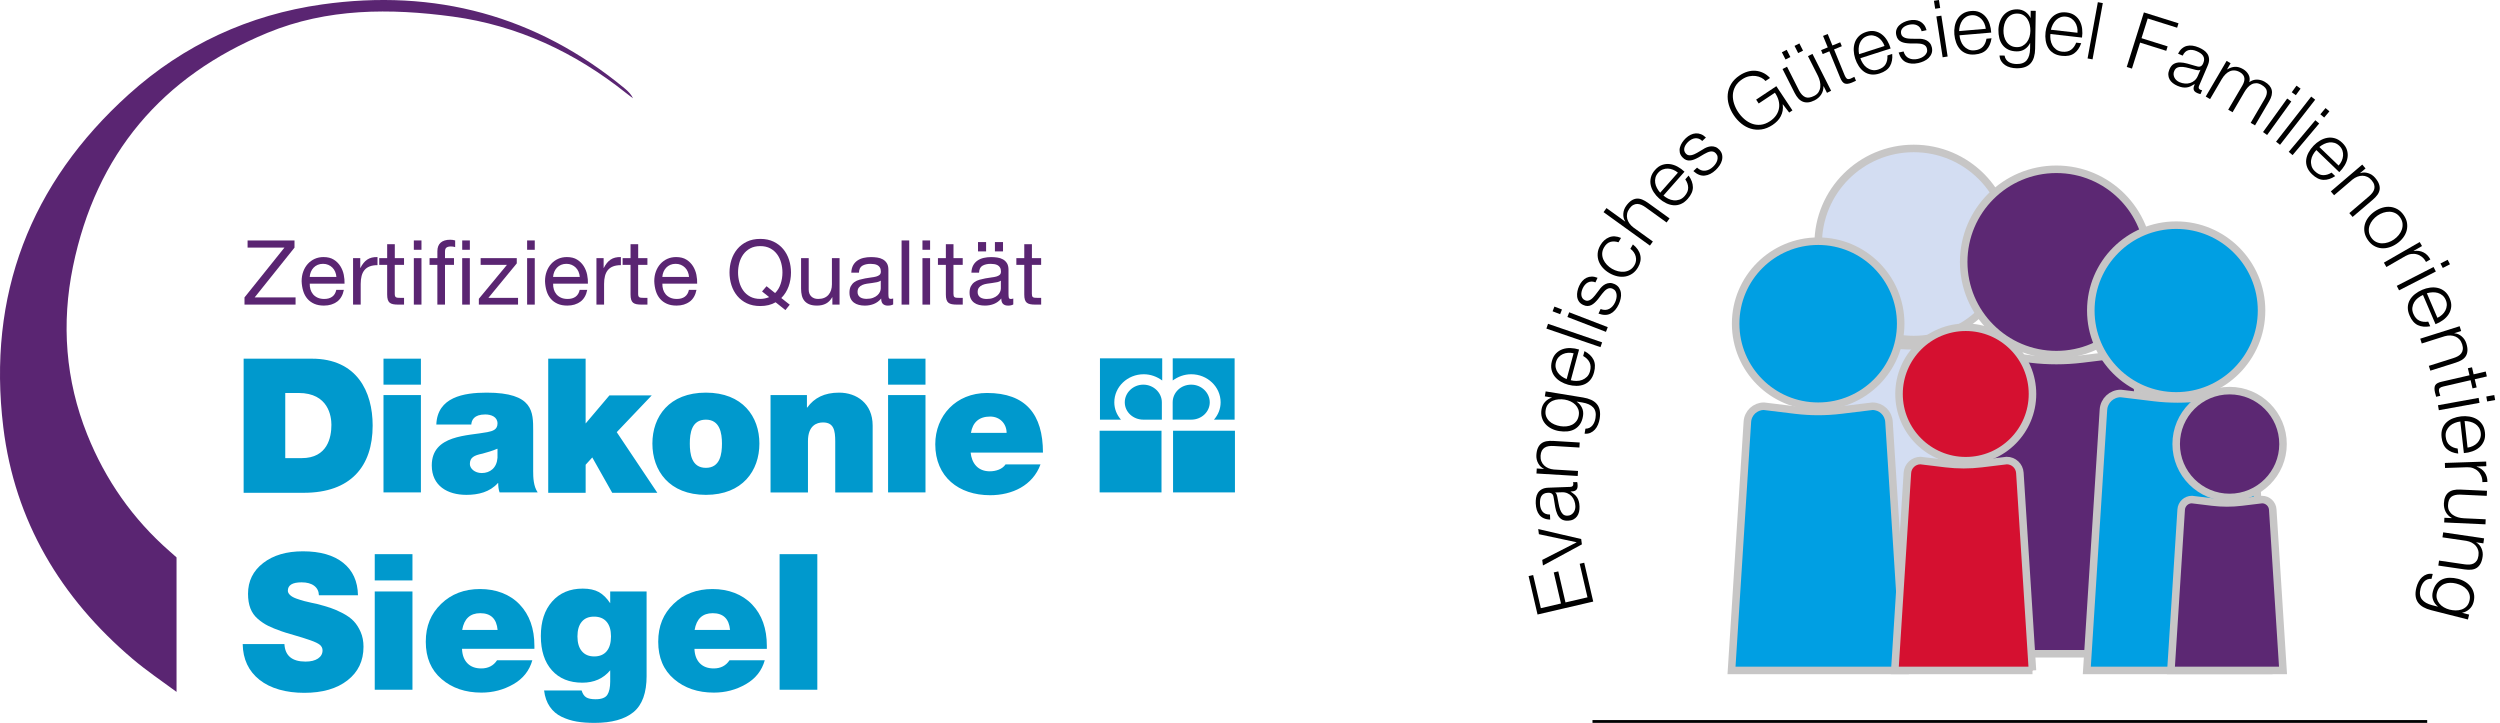 <svg id="logo" viewBox="0 0 332 96" fill="none" xmlns="http://www.w3.org/2000/svg">
<g>
<path d="M32.355 47.632H41.41C47.4 47.632 49.489 52.005 49.489 56.515C49.489 61.945 46.564 65.443 40.341 65.443H32.355V47.632ZM37.882 60.839H40.065C43.502 60.839 44.011 58.077 44.011 56.421C44.011 55.316 43.639 52.187 39.647 52.187H37.882V60.839ZM55.897 51.082H50.928V47.629H55.897V51.082ZM50.928 52.463H55.897V65.394H50.928V52.463ZM70.803 62.496C70.803 63.462 70.848 64.567 71.406 65.394H66.345C66.206 65.025 66.16 64.519 66.16 64.153H66.115C65.046 65.349 63.514 65.718 61.936 65.718C59.428 65.718 57.339 64.522 57.339 61.805C57.339 57.711 62.169 57.893 64.722 57.387C65.418 57.248 66.069 57.066 66.069 56.236C66.069 55.361 65.234 55.04 64.443 55.04C62.911 55.04 62.632 55.821 62.587 56.375H57.944C58.084 52.741 61.566 52.142 64.631 52.142C70.854 52.142 70.806 54.719 70.806 57.205V62.499L70.803 62.496ZM66.021 59.598C65.418 59.873 64.722 60.058 64.071 60.243C62.956 60.473 62.399 60.748 62.399 61.624C62.399 62.223 63.05 62.82 63.977 62.82C65.091 62.82 65.973 62.129 66.067 60.794V59.598H66.021ZM72.801 47.632H77.771V56.239L80.929 52.511H86.547L81.904 57.39L87.292 65.443H81.302L78.655 60.748L77.774 61.715V65.443H72.804V47.632H72.801ZM93.742 65.718C88.867 65.718 86.638 62.496 86.638 58.907C86.638 55.318 88.867 52.142 93.742 52.142C98.618 52.142 100.847 55.318 100.847 58.907C100.847 62.496 98.618 65.718 93.742 65.718ZM93.742 55.73C91.838 55.73 91.607 57.526 91.607 58.907C91.607 60.288 91.841 62.129 93.742 62.129C95.644 62.129 95.877 60.288 95.877 58.907C95.877 57.526 95.599 55.73 93.742 55.73ZM102.379 52.463H107.161V54.119H107.206C108.136 52.832 109.481 52.142 111.431 52.142C113.754 52.142 115.889 53.568 115.889 56.515V65.397H110.919V58.632C110.919 57.16 110.735 56.1 109.293 56.1C108.457 56.1 107.297 56.515 107.297 58.586V65.397H102.328V52.465H102.374L102.379 52.463ZM122.905 51.082H117.936V47.629H122.905V51.082ZM117.936 52.463H122.905V65.394H117.936V52.463ZM128.895 60.058C129.034 61.53 129.87 62.59 131.448 62.59C132.238 62.59 133.12 62.314 133.538 61.669H138.18C137.16 64.476 134.419 65.764 131.494 65.764C127.315 65.764 124.204 63.326 124.204 58.998C124.204 55.224 126.945 52.187 131.076 52.187C136.23 52.187 138.504 55.04 138.504 60.103H128.892V60.058H128.895ZM133.677 57.481C133.677 56.284 132.796 55.318 131.494 55.318C130.007 55.318 129.171 56.1 128.941 57.481H133.677ZM154.294 55.73V53.429C154.294 52.142 153.179 51.082 151.832 51.082C150.484 51.082 149.37 52.142 149.37 53.429C149.37 54.716 150.484 55.73 151.832 55.73H154.294ZM154.294 47.584H146.075V55.73H148.861C148.304 55.085 147.98 54.304 147.98 53.429C147.98 51.357 149.745 49.701 151.88 49.701C152.81 49.701 153.646 50.022 154.342 50.53V47.584H154.297H154.294ZM158.194 55.73C159.587 55.73 160.656 54.67 160.656 53.429C160.656 52.187 159.587 51.082 158.194 51.082C156.801 51.082 155.732 52.142 155.732 53.429V55.73H158.194ZM155.735 50.53C156.432 50.025 157.268 49.701 158.197 49.701C160.332 49.701 162.098 51.357 162.098 53.429C162.098 54.304 161.774 55.085 161.216 55.73H163.957V47.584H155.738V50.53H155.735ZM146.03 65.394H154.248V57.202H146.03V65.394ZM155.735 65.394H164V57.202H155.781V65.394H155.735Z" fill="#0099CD"/>
<path d="M37.774 32.885H32.879V31.93H39.11V32.885L33.819 39.497H39.252V40.452H32.469V39.497L37.771 32.885H37.774Z" fill="#5A2572"/>
<path d="M44.76 40.057C44.299 40.406 43.716 40.583 43.017 40.583C42.522 40.583 42.096 40.503 41.735 40.344C41.374 40.185 41.066 39.963 40.822 39.676C40.575 39.389 40.39 39.048 40.268 38.65C40.145 38.252 40.074 37.818 40.057 37.349C40.057 36.88 40.128 36.451 40.273 36.059C40.416 35.669 40.617 35.331 40.876 35.044C41.135 34.757 41.442 34.536 41.794 34.377C42.15 34.218 42.536 34.138 42.957 34.138C43.506 34.138 43.964 34.252 44.325 34.479C44.686 34.706 44.975 34.993 45.197 35.343C45.416 35.692 45.567 36.076 45.652 36.488C45.735 36.903 45.769 37.295 45.755 37.67H41.135C41.126 37.94 41.157 38.198 41.231 38.44C41.303 38.681 41.419 38.897 41.578 39.085C41.737 39.273 41.939 39.42 42.187 39.534C42.434 39.645 42.724 39.702 43.059 39.702C43.489 39.702 43.841 39.602 44.117 39.403C44.393 39.204 44.572 38.903 44.66 38.497H45.663C45.527 39.19 45.229 39.71 44.768 40.06L44.76 40.057ZM44.515 36.096C44.424 35.88 44.299 35.695 44.145 35.542C43.989 35.385 43.807 35.263 43.597 35.172C43.386 35.081 43.153 35.036 42.897 35.036C42.642 35.036 42.397 35.081 42.187 35.172C41.976 35.263 41.794 35.388 41.644 35.547C41.493 35.706 41.374 35.891 41.285 36.101C41.197 36.312 41.146 36.536 41.129 36.775H44.674C44.657 36.536 44.603 36.309 44.512 36.096H44.515Z" fill="#5A2572"/>
<path d="M47.842 34.283V35.584H47.864C48.112 35.084 48.413 34.712 48.771 34.473C49.129 34.234 49.584 34.123 50.133 34.138V35.212C49.726 35.212 49.38 35.269 49.095 35.379C48.808 35.49 48.578 35.655 48.402 35.868C48.225 36.084 48.1 36.343 48.021 36.65C47.941 36.956 47.901 37.309 47.901 37.707V40.452H46.886V34.283H47.842Z" fill="#5A2572"/>
<path d="M53.655 34.283V35.178H52.424V39.008C52.424 39.128 52.436 39.224 52.456 39.295C52.475 39.366 52.513 39.423 52.569 39.463C52.626 39.503 52.703 39.528 52.803 39.54C52.902 39.551 53.03 39.557 53.192 39.557H53.658V40.452H52.882C52.62 40.452 52.393 40.435 52.208 40.398C52.021 40.361 51.87 40.295 51.753 40.202C51.637 40.105 51.552 39.971 51.498 39.795C51.441 39.619 51.415 39.389 51.415 39.102V35.175H50.363V34.28H51.415V32.43H52.43V34.28H53.661L53.655 34.283Z" fill="#5A2572"/>
<path d="M54.957 33.172V31.93H55.972V33.172H54.957ZM55.972 34.283V40.452H54.957V34.283H55.972Z" fill="#5A2572"/>
<path d="M57.046 35.178V34.283H58.084V33.365C58.084 32.865 58.229 32.484 58.519 32.225C58.809 31.967 59.233 31.836 59.79 31.836C59.886 31.836 59.994 31.845 60.119 31.859C60.242 31.876 60.353 31.899 60.446 31.93V32.814C60.358 32.782 60.264 32.76 60.159 32.748C60.057 32.737 59.96 32.731 59.872 32.731C59.625 32.731 59.434 32.78 59.298 32.873C59.161 32.97 59.096 33.152 59.096 33.422V34.28H60.29V35.175H59.096V40.449H58.081V35.175H57.043L57.046 35.178Z" fill="#5A2572"/>
<path d="M61.382 33.172V31.93H62.397V33.172H61.382ZM62.394 34.283V40.452H61.379V34.283H62.394Z" fill="#5A2572"/>
<path d="M67.315 35.178H63.83V34.283H68.628V34.976L64.856 39.559H68.796V40.454H63.591V39.679L67.315 35.181V35.178Z" fill="#5A2572"/>
<path d="M70.001 33.172V31.93H71.016V33.172H70.001ZM71.016 34.283V40.452H70.001V34.283H71.016Z" fill="#5A2572"/>
<path d="M77.08 40.056C76.62 40.406 76.037 40.582 75.338 40.582C74.843 40.582 74.416 40.503 74.055 40.343C73.694 40.184 73.387 39.963 73.143 39.676C72.896 39.389 72.711 39.048 72.588 38.65C72.466 38.252 72.395 37.817 72.378 37.349C72.378 36.88 72.449 36.451 72.594 36.059C72.736 35.669 72.938 35.331 73.197 35.044C73.456 34.757 73.763 34.535 74.115 34.376C74.471 34.217 74.857 34.138 75.278 34.138C75.827 34.138 76.284 34.251 76.645 34.479C77.006 34.706 77.296 34.993 77.518 35.343C77.737 35.692 77.888 36.076 77.973 36.488C78.055 36.903 78.09 37.295 78.075 37.67H73.456C73.447 37.94 73.478 38.198 73.552 38.44C73.623 38.681 73.74 38.897 73.899 39.085C74.058 39.272 74.26 39.42 74.507 39.534C74.755 39.645 75.045 39.701 75.38 39.701C75.81 39.701 76.162 39.602 76.438 39.403C76.714 39.204 76.893 38.903 76.981 38.497H77.984C77.848 39.19 77.549 39.71 77.089 40.059L77.08 40.056ZM76.836 36.096C76.745 35.88 76.62 35.695 76.466 35.541C76.31 35.385 76.128 35.263 75.918 35.172C75.707 35.081 75.474 35.036 75.218 35.036C74.962 35.036 74.718 35.081 74.507 35.172C74.297 35.263 74.115 35.388 73.965 35.547C73.814 35.706 73.694 35.891 73.606 36.101C73.518 36.311 73.467 36.536 73.45 36.775H76.995C76.978 36.536 76.924 36.309 76.833 36.096H76.836Z" fill="#5A2572"/>
<path d="M80.162 34.283V35.584H80.185C80.433 35.084 80.734 34.712 81.092 34.473C81.45 34.234 81.905 34.123 82.454 34.138V35.212C82.047 35.212 81.701 35.269 81.416 35.379C81.129 35.49 80.899 35.655 80.723 35.868C80.546 36.084 80.421 36.343 80.342 36.65C80.262 36.956 80.222 37.309 80.222 37.707V40.452H79.207V34.283H80.162Z" fill="#5A2572"/>
<path d="M85.976 34.283V35.178H84.745V39.008C84.745 39.127 84.757 39.224 84.777 39.295C84.796 39.366 84.834 39.423 84.89 39.463C84.947 39.502 85.024 39.528 85.124 39.539C85.223 39.551 85.351 39.556 85.513 39.556H85.979V40.452H85.203C84.942 40.452 84.714 40.434 84.529 40.398C84.342 40.361 84.191 40.295 84.074 40.201C83.958 40.105 83.873 39.971 83.819 39.795C83.762 39.619 83.736 39.389 83.736 39.102V35.175H82.684V34.28H83.736V32.43H84.751V34.28H85.982L85.976 34.283Z" fill="#5A2572"/>
<path d="M91.588 40.056C91.127 40.406 90.544 40.582 89.845 40.582C89.35 40.582 88.924 40.503 88.563 40.343C88.202 40.184 87.895 39.963 87.65 39.676C87.403 39.389 87.218 39.048 87.096 38.65C86.974 38.252 86.903 37.817 86.886 37.349C86.886 36.88 86.957 36.451 87.102 36.059C87.244 35.669 87.446 35.331 87.704 35.044C87.963 34.757 88.27 34.535 88.623 34.376C88.978 34.217 89.365 34.138 89.785 34.138C90.334 34.138 90.792 34.251 91.153 34.479C91.514 34.706 91.804 34.993 92.026 35.343C92.245 35.692 92.395 36.076 92.481 36.488C92.563 36.903 92.597 37.295 92.583 37.67H87.963C87.955 37.94 87.986 38.198 88.06 38.44C88.131 38.681 88.247 38.897 88.407 39.085C88.566 39.272 88.768 39.42 89.015 39.534C89.262 39.645 89.552 39.701 89.888 39.701C90.317 39.701 90.67 39.602 90.945 39.403C91.221 39.204 91.4 38.903 91.488 38.497H92.492C92.355 39.19 92.057 39.71 91.596 40.059L91.588 40.056ZM91.343 36.096C91.252 35.88 91.127 35.695 90.974 35.541C90.817 35.385 90.635 35.263 90.425 35.172C90.215 35.081 89.982 35.036 89.726 35.036C89.47 35.036 89.225 35.081 89.015 35.172C88.805 35.263 88.623 35.388 88.472 35.547C88.321 35.706 88.202 35.891 88.114 36.101C88.026 36.311 87.975 36.536 87.957 36.775H91.502C91.486 36.536 91.431 36.309 91.341 36.096H91.343Z" fill="#5A2572"/>
<path d="M103.002 40.142C102.428 40.477 101.748 40.642 100.961 40.642C100.284 40.642 99.69 40.52 99.181 40.278C98.672 40.037 98.246 39.707 97.905 39.292C97.564 38.877 97.305 38.403 97.134 37.866C96.964 37.329 96.879 36.769 96.879 36.189C96.879 35.61 96.964 35.05 97.134 34.513C97.305 33.976 97.561 33.501 97.905 33.086C98.246 32.672 98.672 32.342 99.181 32.095C99.69 31.848 100.284 31.725 100.961 31.725C101.638 31.725 102.232 31.848 102.741 32.095C103.25 32.342 103.676 32.672 104.017 33.086C104.358 33.501 104.617 33.976 104.788 34.513C104.958 35.05 105.043 35.61 105.043 36.189C105.043 36.843 104.935 37.462 104.722 38.05C104.506 38.639 104.185 39.147 103.756 39.579L104.879 40.463L104.304 41.179L103.002 40.142ZM102.931 38.923C103.267 38.588 103.511 38.181 103.67 37.698C103.829 37.218 103.909 36.715 103.909 36.189C103.909 35.76 103.852 35.337 103.741 34.919C103.63 34.502 103.454 34.126 103.215 33.791C102.977 33.456 102.67 33.189 102.297 32.987C101.922 32.785 101.478 32.683 100.961 32.683C100.444 32.683 99.997 32.785 99.625 32.987C99.252 33.189 98.945 33.459 98.707 33.791C98.468 34.126 98.291 34.502 98.181 34.919C98.07 35.337 98.013 35.76 98.013 36.189C98.013 36.618 98.07 37.042 98.181 37.459C98.291 37.877 98.468 38.252 98.707 38.588C98.945 38.923 99.252 39.19 99.625 39.392C100 39.593 100.444 39.696 100.961 39.696C101.367 39.696 101.76 39.616 102.144 39.457L101.2 38.704L101.797 38.011L102.931 38.917V38.923Z" fill="#5A2572"/>
<path d="M110.539 40.452V39.474H110.516C110.3 39.855 110.027 40.136 109.692 40.315C109.356 40.494 108.964 40.582 108.509 40.582C108.102 40.582 107.764 40.528 107.494 40.42C107.224 40.312 107.005 40.159 106.837 39.96C106.67 39.761 106.553 39.525 106.485 39.25C106.417 38.974 106.382 38.67 106.382 38.337V34.28H107.397V38.457C107.397 38.837 107.508 39.142 107.733 39.363C107.955 39.585 108.262 39.699 108.651 39.699C108.961 39.699 109.231 39.65 109.456 39.556C109.68 39.463 109.871 39.326 110.024 39.15C110.175 38.974 110.289 38.769 110.365 38.536C110.442 38.3 110.479 38.045 110.479 37.766V34.283H111.494V40.452H110.539Z" fill="#5A2572"/>
<path d="M118.611 40.429C118.434 40.531 118.193 40.585 117.883 40.585C117.621 40.585 117.411 40.511 117.255 40.364C117.098 40.216 117.021 39.974 117.021 39.642C116.743 39.977 116.419 40.216 116.049 40.364C115.68 40.511 115.279 40.585 114.849 40.585C114.571 40.585 114.306 40.554 114.056 40.489C113.806 40.426 113.587 40.327 113.405 40.19C113.223 40.054 113.075 39.878 112.97 39.659C112.862 39.44 112.808 39.176 112.808 38.866C112.808 38.517 112.868 38.23 112.987 38.008C113.107 37.786 113.263 37.605 113.459 37.465C113.655 37.326 113.877 37.221 114.127 37.15C114.377 37.079 114.636 37.019 114.898 36.971C115.176 36.914 115.441 36.874 115.691 36.846C115.941 36.818 116.163 36.778 116.353 36.727C116.544 36.675 116.694 36.599 116.808 36.499C116.919 36.4 116.976 36.255 116.976 36.065C116.976 35.843 116.933 35.664 116.851 35.528C116.768 35.391 116.66 35.289 116.53 35.218C116.399 35.147 116.251 35.099 116.089 35.076C115.927 35.053 115.765 35.039 115.606 35.039C115.176 35.039 114.818 35.121 114.531 35.283C114.244 35.445 114.09 35.755 114.065 36.207H113.05C113.067 35.826 113.147 35.502 113.289 35.24C113.431 34.979 113.624 34.766 113.863 34.601C114.102 34.439 114.375 34.32 114.682 34.249C114.989 34.178 115.316 34.141 115.665 34.141C115.944 34.141 116.22 34.161 116.495 34.2C116.771 34.24 117.019 34.323 117.24 34.445C117.462 34.567 117.641 34.74 117.778 34.962C117.914 35.184 117.979 35.474 117.979 35.832V39C117.979 39.239 117.994 39.412 118.022 39.523C118.051 39.633 118.144 39.69 118.304 39.69C118.392 39.69 118.494 39.673 118.613 39.642V40.429H118.611ZM116.962 37.267C116.834 37.36 116.666 37.431 116.461 37.474C116.254 37.517 116.038 37.553 115.81 37.582C115.583 37.61 115.355 37.642 115.122 37.676C114.892 37.713 114.685 37.77 114.503 37.849C114.321 37.929 114.17 38.042 114.056 38.187C113.94 38.335 113.883 38.534 113.883 38.787C113.883 38.954 113.917 39.094 113.985 39.207C114.053 39.321 114.142 39.415 114.247 39.486C114.355 39.557 114.48 39.608 114.622 39.639C114.764 39.67 114.918 39.688 115.077 39.688C115.412 39.688 115.697 39.642 115.935 39.551C116.174 39.46 116.37 39.346 116.521 39.207C116.672 39.068 116.783 38.917 116.857 38.755C116.928 38.593 116.965 38.44 116.965 38.298V37.264L116.962 37.267Z" fill="#5A2572"/>
<path d="M120.745 31.93V40.452H119.73V31.93H120.745Z" fill="#5A2572"/>
<path d="M122.502 33.172V31.93H123.517V33.172H122.502ZM123.517 34.283V40.452H122.502V34.283H123.517Z" fill="#5A2572"/>
<path d="M127.85 34.283V35.178H126.619V39.008C126.619 39.127 126.63 39.224 126.65 39.295C126.67 39.366 126.707 39.423 126.764 39.463C126.821 39.502 126.897 39.528 126.997 39.539C127.096 39.551 127.224 39.556 127.386 39.556H127.853V40.452H127.077C126.815 40.452 126.588 40.434 126.403 40.398C126.215 40.361 126.064 40.295 125.948 40.201C125.831 40.105 125.746 39.971 125.692 39.795C125.635 39.619 125.61 39.389 125.61 39.102V35.175H124.558V34.28H125.61V32.43H126.624V34.28H127.855L127.85 34.283Z" fill="#5A2572"/>
<path d="M133.834 40.582C133.572 40.582 133.362 40.508 133.205 40.361C133.049 40.213 132.972 39.971 132.972 39.639C132.694 39.974 132.37 40.213 132 40.361C131.63 40.508 131.23 40.582 130.8 40.582C130.522 40.582 130.26 40.554 130.013 40.494C129.766 40.435 129.549 40.335 129.362 40.196C129.174 40.057 129.026 39.878 128.921 39.659C128.813 39.44 128.759 39.176 128.759 38.866C128.759 38.517 128.819 38.23 128.938 38.008C129.058 37.786 129.214 37.605 129.41 37.465C129.606 37.326 129.828 37.221 130.078 37.15C130.328 37.079 130.587 37.019 130.849 36.971C131.127 36.914 131.392 36.874 131.642 36.846C131.892 36.817 132.114 36.778 132.304 36.727C132.495 36.675 132.645 36.599 132.759 36.499C132.87 36.4 132.927 36.255 132.927 36.064C132.927 35.843 132.884 35.664 132.802 35.527C132.719 35.391 132.611 35.289 132.481 35.218C132.35 35.147 132.202 35.098 132.04 35.076C131.878 35.053 131.716 35.039 131.557 35.039C131.127 35.039 130.769 35.121 130.482 35.283C130.195 35.445 130.041 35.755 130.016 36.206H129.001C129.018 35.826 129.097 35.502 129.24 35.24C129.382 34.979 129.575 34.766 129.814 34.601C130.053 34.439 130.328 34.32 130.638 34.249C130.948 34.178 131.275 34.141 131.616 34.141C131.895 34.141 132.171 34.161 132.446 34.2C132.722 34.24 132.969 34.323 133.191 34.445C133.413 34.567 133.592 34.74 133.729 34.965C133.865 35.186 133.93 35.479 133.93 35.837V39.011C133.93 39.25 133.945 39.426 133.973 39.537C134.001 39.648 134.095 39.704 134.254 39.704C134.343 39.704 134.445 39.684 134.564 39.645V40.432C134.388 40.534 134.146 40.588 133.837 40.588L133.834 40.582ZM132.412 37.474C132.205 37.516 131.989 37.553 131.761 37.582C131.534 37.61 131.306 37.642 131.073 37.678C130.843 37.715 130.635 37.772 130.454 37.852C130.272 37.931 130.121 38.045 130.007 38.193C129.891 38.34 129.834 38.542 129.834 38.795C129.834 38.963 129.868 39.105 129.936 39.218C130.004 39.335 130.092 39.429 130.198 39.5C130.303 39.571 130.434 39.622 130.579 39.656C130.726 39.687 130.874 39.704 131.028 39.704C131.363 39.704 131.648 39.659 131.886 39.568C132.125 39.477 132.321 39.361 132.472 39.221C132.623 39.082 132.734 38.931 132.807 38.767C132.879 38.605 132.915 38.451 132.915 38.306V37.269C132.788 37.366 132.62 37.434 132.415 37.477L132.412 37.474ZM130.954 32.146V33.388H129.879V32.146H130.954ZM133.2 32.146V33.388H132.125V32.146H133.2Z" fill="#5A2572"/>
<path d="M138.263 34.283V35.178H137.032V39.008C137.032 39.127 137.043 39.224 137.063 39.295C137.083 39.366 137.12 39.423 137.177 39.463C137.234 39.502 137.311 39.528 137.41 39.539C137.51 39.551 137.638 39.556 137.8 39.556H138.266V40.452H137.49C137.228 40.452 137.001 40.434 136.816 40.398C136.628 40.361 136.478 40.295 136.361 40.201C136.244 40.105 136.159 39.971 136.105 39.795C136.048 39.619 136.023 39.389 136.023 39.102V35.175H134.971V34.28H136.023V32.43H137.038V34.28H138.269L138.263 34.283Z" fill="#5A2572"/>
<path d="M42.351 79.053C42.334 78.513 42.123 78.093 41.72 77.789C41.316 77.485 40.759 77.334 40.048 77.334C38.834 77.334 38.226 77.704 38.226 78.448C38.226 78.65 38.328 78.843 38.53 79.031C38.732 79.218 39.016 79.372 39.377 79.499C39.741 79.627 40.074 79.733 40.378 79.815C40.682 79.9 41.023 79.98 41.401 80.056C41.782 80.133 42.004 80.179 42.072 80.196C42.78 80.38 43.388 80.559 43.895 80.727C44.401 80.895 44.949 81.136 45.541 81.449C46.132 81.761 46.607 82.105 46.971 82.486C47.334 82.867 47.641 83.347 47.895 83.927C48.148 84.509 48.273 85.163 48.273 85.887C48.273 87.76 47.565 89.246 46.146 90.351C44.73 91.457 42.814 92.008 40.403 92.008C37.992 92.008 35.909 91.431 34.456 90.275C33.006 89.121 32.264 87.538 32.23 85.532H37.771C37.856 87.084 38.791 87.859 40.58 87.859C41.27 87.859 41.819 87.726 42.226 87.456C42.629 87.186 42.834 86.822 42.834 86.367C42.834 86.08 42.715 85.836 42.479 85.634C42.26 85.45 41.839 85.245 41.214 85.026C40.588 84.807 39.852 84.574 38.999 84.33C38.146 84.086 37.612 83.921 37.393 83.836C36.668 83.583 36.068 83.338 35.596 83.103C35.124 82.867 34.669 82.56 34.228 82.179C33.791 81.801 33.464 81.335 33.253 80.79C33.043 80.241 32.938 79.596 32.938 78.855C32.938 77.169 33.609 75.808 34.951 74.768C36.292 73.731 38.049 73.214 40.227 73.214C42.521 73.214 44.304 73.723 45.578 74.743C46.851 75.763 47.505 77.201 47.539 79.053H42.351Z" fill="#0099CD"/>
<path d="M54.775 77.081H49.766V73.592H54.775V77.081ZM54.775 91.598H49.766V78.547H54.775V91.598Z" fill="#0099CD"/>
<path d="M68.171 90.865C66.88 91.607 65.468 91.979 63.932 91.979C61.806 91.979 60.043 91.379 58.645 90.183C57.246 88.987 56.544 87.333 56.544 85.228C56.544 83.122 57.223 81.511 58.582 80.195C59.941 78.88 61.664 78.223 63.756 78.223C65.849 78.223 67.699 78.905 69.007 80.272C70.315 81.639 70.969 83.475 70.969 85.785V86.165H61.354C61.388 86.992 61.627 87.632 62.076 88.086C62.522 88.541 63.133 88.768 63.91 88.768C64.836 88.768 65.539 88.404 66.01 87.68H70.693C70.306 89.064 69.465 90.124 68.174 90.865H68.171ZM63.782 81.431C62.431 81.431 61.63 82.173 61.377 83.656H66.082C65.948 82.173 65.18 81.431 63.779 81.431H63.782Z" fill="#0099CD"/>
<path d="M85.871 89.751C85.871 92.01 85.288 93.616 84.125 94.571C82.962 95.523 81.231 96 78.937 96C78.058 96 77.276 95.94 76.583 95.824C75.889 95.707 75.224 95.494 74.584 95.19C73.945 94.886 73.421 94.44 73.015 93.849C72.608 93.258 72.358 92.542 72.256 91.698H77.239C77.373 92.136 77.578 92.44 77.848 92.607C78.118 92.775 78.53 92.86 79.087 92.86C79.88 92.86 80.404 92.661 80.657 92.266C80.91 91.871 81.035 91.283 81.035 90.507V89.016C80.125 90.112 78.891 90.661 77.339 90.661C75.619 90.661 74.269 90.112 73.291 89.016C72.313 87.919 71.824 86.401 71.824 84.463C71.824 82.526 72.324 81.011 73.328 79.874C74.331 78.738 75.684 78.167 77.39 78.167C78.251 78.167 78.959 78.317 79.517 78.621C80.074 78.925 80.58 79.423 81.035 80.113V78.545H85.868V89.749L85.871 89.751ZM77.254 82.571C76.876 83.026 76.685 83.676 76.685 84.517C76.685 85.359 76.878 86.015 77.268 86.478C77.654 86.941 78.203 87.174 78.914 87.174C79.625 87.174 80.19 86.941 80.571 86.478C80.95 86.015 81.14 85.361 81.14 84.517C81.14 83.674 80.947 83.026 80.557 82.571C80.168 82.116 79.613 81.889 78.888 81.889C78.163 81.889 77.635 82.116 77.257 82.571H77.254Z" fill="#0099CD"/>
<path d="M99.039 90.865C97.749 91.607 96.336 91.979 94.8 91.979C92.674 91.979 90.911 91.38 89.513 90.183C88.114 88.987 87.412 87.334 87.412 85.228C87.412 83.122 88.091 81.511 89.45 80.196C90.809 78.88 92.532 78.224 94.624 78.224C96.716 78.224 98.567 78.906 99.875 80.272C101.183 81.639 101.837 83.475 101.837 85.785V86.166H92.222C92.256 86.993 92.495 87.632 92.944 88.087C93.39 88.541 94.001 88.768 94.778 88.768C95.704 88.768 96.407 88.405 96.879 87.68H101.561C101.174 89.064 100.333 90.124 99.042 90.865H99.039ZM94.65 81.432C93.299 81.432 92.498 82.173 92.245 83.657H96.95C96.816 82.173 96.048 81.432 94.647 81.432H94.65Z" fill="#0099CD"/>
<path d="M108.54 91.598H103.531V73.592H108.54V91.598Z" fill="#0099CD"/>
<path d="M23.44 91.88C21.586 90.522 19.354 88.987 17.609 87.504C8.059 79.394 1.956 69.199 0.438 56.742C-1.695 39.221 3.971 24.363 17.114 12.52C24.412 5.942 33.069 1.961 42.769 0.588C57.737 -1.529 71.241 2.04 82.974 11.755C83.4 12.108 83.795 12.5 84.071 13.054C83.758 12.818 83.437 12.594 83.133 12.349C76.361 6.95 68.722 3.367 60.148 2.205C51.826 1.08 43.477 1.077 35.519 4.359C21.478 10.15 12.756 20.493 9.694 35.382C8.136 42.955 8.691 50.488 11.585 57.711C13.995 63.726 17.637 68.943 22.547 73.228C22.831 73.475 23.113 73.728 23.445 74.024V91.88H23.44Z" fill="#5A2572"/>
</g>
<g>
<path d="M254.143 45.094C261.152 45.094 266.833 39.412 266.833 32.404C266.833 25.395 261.152 19.714 254.143 19.714C247.135 19.714 241.453 25.395 241.453 32.404C241.453 39.412 247.135 45.094 254.143 45.094Z" fill="#D3DDF2" stroke="#C7C6C6" stroke-miterlimit="10"/>
<path d="M267.832 86.821H240.457L242.963 47.544C243.05 46.167 244.194 45.094 245.575 45.094L250.577 45.704C252.945 45.993 255.341 45.993 257.709 45.704L262.711 45.094C264.092 45.094 265.236 46.167 265.324 47.544L267.83 86.821H267.832Z" fill="#D3DDF2" stroke="#C7C6C6" stroke-miterlimit="10"/>
<path d="M286.116 86.822H260.054L262.441 49.428C262.525 48.117 263.613 47.096 264.928 47.096L269.692 47.676C271.946 47.95 274.226 47.95 276.482 47.676L281.246 47.096C282.559 47.096 283.649 48.117 283.733 49.428L286.12 86.822H286.116Z" fill="#5C2873" stroke="#C7C6C6" stroke-miterlimit="10"/>
<path d="M273.086 47.096C279.883 47.096 285.394 41.586 285.394 34.788C285.394 27.991 279.883 22.481 273.086 22.481C266.289 22.481 260.778 27.991 260.778 34.788C260.778 41.586 266.289 47.096 273.086 47.096Z" fill="#5C2873" stroke="#C7C6C6" stroke-miterlimit="10"/>
<path d="M241.453 53.946C247.505 53.946 252.412 49.039 252.412 42.987C252.412 36.935 247.505 32.029 241.453 32.029C235.401 32.029 230.494 36.935 230.494 42.987C230.494 49.039 235.401 53.946 241.453 53.946Z" fill="#009FE3" stroke="#C7C6C6" stroke-miterlimit="10"/>
<path d="M288.997 52.576C295.258 52.576 300.334 47.5 300.334 41.239C300.334 34.977 295.258 29.901 288.997 29.901C282.735 29.901 277.659 34.977 277.659 41.239C277.659 47.5 282.735 52.576 288.997 52.576Z" fill="#009FE3" stroke="#C7C6C6" stroke-miterlimit="10"/>
<path d="M252.962 89.035H229.944L232.052 56.008C232.127 54.849 233.088 53.948 234.249 53.948L238.456 54.461C240.447 54.703 242.462 54.703 244.453 54.461L248.661 53.948C249.822 53.948 250.783 54.849 250.857 56.008L252.966 89.035H252.962Z" fill="#009FE3" stroke="#C7C6C6" stroke-miterlimit="10"/>
<path d="M301.258 89.034H277.128L279.337 54.412C279.415 53.197 280.423 52.252 281.639 52.252L286.05 52.789C288.138 53.043 290.249 53.043 292.337 52.789L296.748 52.252C297.964 52.252 298.972 53.197 299.05 54.412L301.26 89.034H301.258Z" fill="#009FE3" stroke="#C7C6C6" stroke-miterlimit="10"/>
<path d="M322.332 95.627H211.482V96H322.332V95.627Z" fill="black"/>
<path d="M203 76.501L203.601 76.361L204.623 80.765L207.295 80.143L206.338 76.02L206.939 75.88L207.896 80.003L210.818 79.324L209.783 74.87L210.383 74.73L211.581 79.889L204.185 81.608L202.998 76.501H203Z" fill="black"/>
<path d="M204.808 74.357L209.365 72.028V72.008L204.366 70.941L204.276 70.256L209.982 71.584L210.074 72.292L204.903 75.098L204.808 74.359V74.357Z" fill="black"/>
<path d="M205.032 68.834C204.793 68.73 204.597 68.582 204.44 68.394C204.284 68.205 204.166 67.979 204.086 67.72C204.006 67.461 203.959 67.171 203.946 66.852C203.937 66.612 203.952 66.369 203.987 66.127C204.024 65.884 204.103 65.664 204.224 65.468C204.343 65.272 204.517 65.11 204.743 64.981C204.969 64.852 205.265 64.779 205.635 64.766L208.547 64.658C208.816 64.649 208.947 64.513 208.937 64.249C208.934 64.171 208.917 64.102 208.887 64.039L209.45 64.018C209.467 64.096 209.48 64.164 209.49 64.223C209.499 64.283 209.505 64.359 209.508 64.451C209.514 64.621 209.497 64.759 209.454 64.863C209.411 64.968 209.35 65.05 209.266 65.11C209.184 65.169 209.083 65.21 208.967 65.233C208.852 65.255 208.723 65.268 208.581 65.274V65.294C208.764 65.408 208.926 65.524 209.068 65.643C209.212 65.763 209.331 65.895 209.428 66.044C209.525 66.194 209.604 66.364 209.659 66.558C209.715 66.752 209.751 66.981 209.76 67.252C209.77 67.507 209.749 67.748 209.697 67.972C209.645 68.196 209.557 68.395 209.432 68.567C209.307 68.739 209.146 68.875 208.947 68.98C208.749 69.082 208.512 69.14 208.234 69.149C207.851 69.164 207.549 69.09 207.325 68.927C207.103 68.765 206.93 68.547 206.806 68.27C206.683 67.994 206.592 67.683 206.532 67.334C206.472 66.985 206.415 66.63 206.359 66.27C206.34 66.128 206.318 66.005 206.291 65.901C206.265 65.794 206.226 65.709 206.17 65.64C206.114 65.57 206.04 65.518 205.946 65.483C205.853 65.447 205.732 65.432 205.582 65.438C205.357 65.447 205.172 65.49 205.028 65.57C204.886 65.651 204.774 65.757 204.694 65.891C204.614 66.026 204.562 66.181 204.536 66.354C204.51 66.53 204.502 66.716 204.51 66.914C204.524 67.339 204.64 67.683 204.851 67.944C205.064 68.205 205.392 68.336 205.84 68.332L205.864 69.002C205.545 68.993 205.265 68.935 205.028 68.83L205.032 68.834ZM206.543 65.425C206.624 65.464 206.683 65.544 206.723 65.664C206.762 65.783 206.792 65.888 206.808 65.979C206.868 66.261 206.924 66.552 206.974 66.85C207.025 67.151 207.094 67.423 207.182 67.668C207.269 67.912 207.389 68.112 207.54 68.267C207.691 68.422 207.902 68.493 208.17 68.483C208.34 68.478 208.49 68.438 208.618 68.366C208.747 68.293 208.857 68.2 208.949 68.082C209.04 67.965 209.107 67.832 209.152 67.681C209.197 67.53 209.215 67.377 209.21 67.222C209.2 66.966 209.152 66.724 209.066 66.492C208.98 66.261 208.859 66.061 208.702 65.893C208.547 65.725 208.361 65.595 208.144 65.5C207.928 65.404 207.685 65.363 207.417 65.373L206.545 65.404V65.425H206.543Z" fill="black"/>
<path d="M204.084 62.215L205.028 62.272V62.251C204.705 62.103 204.452 61.861 204.269 61.523C204.086 61.185 204.008 60.822 204.03 60.434C204.052 60.051 204.121 59.734 204.235 59.482C204.349 59.23 204.502 59.03 204.692 58.887C204.883 58.741 205.11 58.646 205.375 58.597C205.64 58.549 205.937 58.536 206.262 58.554L209.786 58.765L209.747 59.433L206.329 59.228C206.096 59.215 205.877 59.222 205.672 59.252C205.469 59.282 205.288 59.346 205.133 59.445C204.978 59.542 204.853 59.678 204.756 59.853C204.661 60.029 204.605 60.251 204.588 60.519C204.571 60.788 204.605 61.031 204.689 61.245C204.773 61.46 204.892 61.645 205.049 61.799C205.207 61.954 205.398 62.079 205.624 62.174C205.849 62.27 206.096 62.329 206.364 62.352L209.561 62.542L209.521 63.21L204.043 62.882L204.082 62.214L204.084 62.215Z" fill="black"/>
<path d="M211.294 53.093C211.602 53.233 211.852 53.416 212.046 53.642C212.24 53.867 212.371 54.142 212.44 54.466C212.509 54.791 212.509 55.174 212.436 55.614C212.391 55.886 212.317 56.148 212.212 56.396C212.108 56.644 211.971 56.862 211.805 57.045C211.639 57.23 211.441 57.374 211.212 57.476C210.982 57.579 210.723 57.618 210.434 57.592L210.542 56.931C210.751 56.929 210.932 56.888 211.085 56.81C211.238 56.732 211.369 56.627 211.475 56.497C211.581 56.366 211.669 56.217 211.736 56.049C211.803 55.881 211.852 55.705 211.882 55.523C211.983 54.907 211.88 54.435 211.574 54.104C211.268 53.774 210.787 53.556 210.13 53.45L209.395 53.33L209.391 53.351C209.702 53.56 209.934 53.828 210.089 54.159C210.244 54.489 210.288 54.855 210.223 55.252C210.152 55.687 210.02 56.045 209.827 56.331C209.633 56.616 209.395 56.836 209.111 56.995C208.827 57.153 208.506 57.25 208.154 57.286C207.799 57.321 207.43 57.308 207.045 57.245C206.674 57.185 206.333 57.073 206.017 56.911C205.702 56.748 205.437 56.543 205.222 56.297C205.008 56.051 204.853 55.763 204.76 55.435C204.666 55.106 204.651 54.748 204.715 54.355C204.748 54.151 204.806 53.966 204.892 53.797C204.978 53.627 205.082 53.477 205.207 53.347C205.332 53.216 205.472 53.104 205.623 53.011C205.775 52.918 205.93 52.85 206.086 52.811L206.09 52.791L205.155 52.638L205.263 51.977L210.24 52.789C210.639 52.854 210.992 52.957 211.3 53.097L211.294 53.093ZM209.604 54.375C209.516 54.138 209.385 53.929 209.21 53.75C209.034 53.571 208.824 53.423 208.575 53.308C208.329 53.192 208.068 53.112 207.795 53.067C207.53 53.024 207.258 53.011 206.982 53.032C206.706 53.052 206.448 53.114 206.208 53.218C205.969 53.323 205.763 53.474 205.594 53.673C205.426 53.873 205.314 54.129 205.263 54.444C205.213 54.759 205.234 55.039 205.325 55.284C205.418 55.528 205.558 55.743 205.743 55.924C205.93 56.105 206.152 56.25 206.409 56.36C206.668 56.47 206.937 56.549 207.217 56.594C207.489 56.638 207.762 56.646 208.032 56.618C208.303 56.59 208.549 56.519 208.773 56.405C208.997 56.291 209.187 56.131 209.346 55.928C209.505 55.724 209.609 55.468 209.659 55.159C209.706 54.871 209.686 54.61 209.6 54.373L209.604 54.375Z" fill="black"/>
<path d="M209.346 50.589C209.613 50.591 209.867 50.548 210.104 50.456C210.341 50.365 210.553 50.229 210.744 50.044C210.932 49.859 211.068 49.613 211.152 49.305C211.279 48.833 211.255 48.43 211.081 48.096C210.906 47.762 210.628 47.49 210.245 47.277L210.419 46.629C210.984 46.928 211.384 47.305 211.613 47.76C211.843 48.215 211.869 48.777 211.688 49.449C211.576 49.867 211.404 50.208 211.176 50.473C210.947 50.738 210.678 50.932 210.37 51.055C210.063 51.178 209.727 51.24 209.363 51.242C208.999 51.242 208.63 51.193 208.253 51.093C207.904 50.999 207.573 50.861 207.264 50.678C206.952 50.496 206.691 50.273 206.48 50.01C206.267 49.747 206.122 49.443 206.043 49.094C205.965 48.747 205.982 48.363 206.094 47.947C206.208 47.523 206.39 47.182 206.644 46.928C206.896 46.672 207.187 46.488 207.514 46.374C207.842 46.26 208.197 46.21 208.577 46.224C208.958 46.239 209.333 46.303 209.699 46.417L208.602 50.494C208.835 50.557 209.085 50.589 209.352 50.591L209.346 50.589ZM208.232 46.853C207.984 46.872 207.754 46.928 207.542 47.025C207.329 47.122 207.141 47.258 206.98 47.435C206.82 47.613 206.704 47.831 206.633 48.09C206.562 48.357 206.551 48.607 206.601 48.842C206.652 49.076 206.745 49.288 206.881 49.479C207.017 49.669 207.189 49.839 207.394 49.986C207.601 50.134 207.82 50.253 208.053 50.344L208.975 46.915C208.727 46.855 208.478 46.835 208.232 46.853Z" fill="black"/>
<path d="M205.579 43.002L212.763 45.467L212.544 46.102L205.36 43.637L205.579 43.002Z" fill="black"/>
<path d="M206.426 40.715L207.428 41.101L207.187 41.726L206.185 41.34L206.426 40.715ZM208.391 41.472L213.511 43.446L213.27 44.071L208.15 42.097L208.391 41.472Z" fill="black"/>
<path d="M211.331 37.393C211.16 37.401 211.003 37.442 210.857 37.52C210.712 37.598 210.583 37.705 210.469 37.839C210.355 37.973 210.26 38.128 210.18 38.302C210.119 38.436 210.07 38.58 210.035 38.733C209.999 38.884 209.99 39.033 210.003 39.181C210.018 39.328 210.063 39.462 210.139 39.584C210.216 39.705 210.335 39.802 210.495 39.877C210.63 39.938 210.76 39.959 210.885 39.933C211.01 39.908 211.128 39.86 211.24 39.785C211.352 39.712 211.456 39.625 211.555 39.52C211.654 39.418 211.74 39.321 211.813 39.229L212.371 38.503C212.477 38.341 212.602 38.19 212.749 38.052C212.895 37.912 213.054 37.802 213.225 37.72C213.395 37.638 213.582 37.593 213.779 37.583C213.979 37.574 214.188 37.621 214.406 37.721C214.677 37.846 214.878 38.014 215.013 38.223C215.145 38.434 215.229 38.662 215.261 38.906C215.293 39.151 215.28 39.404 215.22 39.666C215.162 39.927 215.078 40.175 214.972 40.407C214.701 40.992 214.343 41.403 213.899 41.64C213.455 41.877 212.914 41.879 212.279 41.647L212.559 41.039C212.983 41.203 213.363 41.198 213.699 41.02C214.035 40.843 214.296 40.552 214.483 40.147C214.552 40 214.606 39.839 214.647 39.666C214.688 39.494 214.701 39.321 214.686 39.151C214.671 38.979 214.625 38.824 214.546 38.682C214.468 38.541 214.341 38.429 214.168 38.348C214.02 38.279 213.882 38.253 213.753 38.268C213.625 38.283 213.503 38.326 213.388 38.399C213.272 38.47 213.162 38.563 213.055 38.673C212.949 38.785 212.848 38.901 212.755 39.02L212.22 39.722C212.076 39.897 211.932 40.054 211.787 40.19C211.641 40.326 211.49 40.434 211.333 40.513C211.176 40.591 211.009 40.634 210.829 40.638C210.652 40.642 210.456 40.595 210.245 40.496C209.993 40.38 209.805 40.224 209.676 40.028C209.548 39.832 209.471 39.619 209.445 39.388C209.419 39.156 209.432 38.919 209.482 38.673C209.533 38.427 209.609 38.195 209.71 37.975C209.826 37.723 209.966 37.505 210.13 37.32C210.294 37.134 210.48 36.99 210.691 36.889C210.902 36.788 211.13 36.734 211.374 36.731C211.619 36.727 211.878 36.779 212.154 36.891L211.874 37.499C211.684 37.419 211.505 37.384 211.333 37.389L211.331 37.393Z" fill="black"/>
<path d="M213.845 32.131C213.518 32.228 213.242 32.469 213.018 32.855C212.858 33.131 212.776 33.407 212.77 33.684C212.766 33.96 212.818 34.223 212.929 34.471C213.039 34.719 213.194 34.949 213.395 35.16C213.597 35.37 213.822 35.55 214.074 35.695C214.326 35.841 214.593 35.949 214.877 36.02C215.16 36.091 215.436 36.111 215.707 36.083C215.978 36.055 216.231 35.971 216.468 35.831C216.705 35.691 216.905 35.482 217.065 35.206C217.168 35.029 217.233 34.84 217.258 34.641C217.282 34.443 217.271 34.247 217.222 34.055C217.174 33.863 217.09 33.678 216.97 33.503C216.851 33.327 216.698 33.172 216.513 33.04L216.849 32.461C217.379 32.876 217.705 33.348 217.827 33.88C217.95 34.409 217.853 34.945 217.539 35.484C217.328 35.846 217.077 36.128 216.784 36.33C216.489 36.531 216.173 36.662 215.838 36.719C215.5 36.777 215.151 36.768 214.791 36.69C214.431 36.611 214.078 36.473 213.735 36.273C213.391 36.074 213.097 35.837 212.85 35.563C212.604 35.288 212.423 34.99 212.305 34.669C212.19 34.348 212.145 34.008 212.171 33.65C212.199 33.294 212.317 32.934 212.527 32.572C212.822 32.062 213.208 31.711 213.682 31.515C214.156 31.319 214.686 31.347 215.272 31.596L214.936 32.174C214.535 32.047 214.169 32.032 213.843 32.129L213.845 32.131Z" fill="black"/>
<path d="M213.341 27.633L215.817 29.418L215.83 29.401C215.634 29.103 215.55 28.763 215.576 28.379C215.602 27.996 215.731 27.647 215.959 27.33C216.183 27.02 216.41 26.789 216.644 26.636C216.875 26.485 217.11 26.397 217.349 26.377C217.588 26.356 217.83 26.397 218.08 26.498C218.33 26.601 218.588 26.746 218.853 26.936L221.717 29.002L221.325 29.545L218.549 27.541C218.358 27.405 218.17 27.293 217.982 27.211C217.793 27.129 217.606 27.084 217.424 27.084C217.241 27.084 217.062 27.131 216.886 27.228C216.711 27.325 216.545 27.481 216.388 27.7C216.229 27.918 216.129 28.14 216.084 28.366C216.039 28.592 216.041 28.812 216.091 29.028C216.142 29.243 216.237 29.452 216.375 29.653C216.515 29.855 216.69 30.036 216.905 30.2L219.5 32.073L219.109 32.616L212.951 28.172L213.343 27.629L213.341 27.633Z" fill="black"/>
<path d="M221.529 26.384C221.767 26.505 222.012 26.578 222.266 26.602C222.518 26.627 222.769 26.599 223.021 26.518C223.273 26.438 223.503 26.278 223.716 26.039C224.04 25.671 224.197 25.3 224.189 24.925C224.182 24.548 224.053 24.18 223.805 23.819L224.249 23.317C224.622 23.835 224.811 24.35 224.816 24.86C224.82 25.369 224.592 25.884 224.132 26.405C223.844 26.729 223.54 26.959 223.217 27.095C222.894 27.231 222.568 27.285 222.236 27.257C221.906 27.229 221.577 27.136 221.251 26.976C220.924 26.815 220.614 26.606 220.323 26.347C220.053 26.108 219.818 25.837 219.622 25.535C219.424 25.233 219.29 24.918 219.217 24.589C219.144 24.259 219.15 23.921 219.234 23.574C219.318 23.227 219.502 22.891 219.79 22.568C220.081 22.238 220.396 22.016 220.736 21.9C221.075 21.785 221.417 21.747 221.762 21.792C222.105 21.837 222.447 21.949 222.781 22.132C223.117 22.314 223.423 22.538 223.701 22.802L220.905 25.966C221.086 26.127 221.295 26.267 221.534 26.386L221.529 26.384ZM222.191 22.542C221.962 22.449 221.73 22.397 221.495 22.389C221.262 22.382 221.032 22.421 220.808 22.507C220.584 22.593 220.385 22.738 220.206 22.94C220.023 23.147 219.902 23.367 219.844 23.598C219.786 23.83 219.775 24.063 219.812 24.294C219.849 24.526 219.928 24.753 220.047 24.977C220.167 25.201 220.31 25.406 220.476 25.591L222.827 22.928C222.631 22.764 222.419 22.636 222.189 22.542H222.191Z" fill="black"/>
<path d="M225.6 18.422C225.44 18.364 225.277 18.344 225.113 18.363C224.949 18.379 224.79 18.43 224.634 18.514C224.479 18.596 224.331 18.704 224.191 18.835C224.083 18.937 223.984 19.051 223.895 19.18C223.805 19.307 223.74 19.443 223.697 19.583C223.654 19.725 223.646 19.867 223.673 20.006C223.699 20.148 223.771 20.283 223.893 20.411C223.995 20.52 224.107 20.587 224.232 20.609C224.357 20.633 224.484 20.632 224.617 20.605C224.747 20.579 224.878 20.536 225.009 20.479C225.139 20.421 225.255 20.363 225.356 20.305L226.145 19.84C226.304 19.73 226.477 19.637 226.666 19.562C226.854 19.488 227.042 19.445 227.231 19.434C227.419 19.422 227.608 19.449 227.796 19.516C227.985 19.581 228.162 19.702 228.326 19.878C228.53 20.094 228.655 20.326 228.699 20.57C228.744 20.814 228.735 21.057 228.673 21.296C228.61 21.535 228.503 21.764 228.35 21.986C228.197 22.206 228.03 22.404 227.843 22.58C227.373 23.022 226.888 23.268 226.386 23.32C225.886 23.373 225.384 23.173 224.88 22.72L225.369 22.261C225.701 22.572 226.054 22.708 226.432 22.669C226.809 22.63 227.162 22.458 227.487 22.152C227.606 22.04 227.716 21.913 227.819 21.768C227.921 21.622 227.998 21.469 228.048 21.305C228.099 21.141 228.114 20.979 228.093 20.818C228.072 20.658 227.998 20.507 227.867 20.367C227.755 20.247 227.638 20.171 227.513 20.137C227.388 20.104 227.259 20.098 227.126 20.122C226.992 20.146 226.856 20.189 226.716 20.253C226.576 20.316 226.44 20.385 226.307 20.462L225.548 20.912C225.348 21.022 225.156 21.111 224.971 21.184C224.787 21.257 224.606 21.3 224.43 21.314C224.255 21.329 224.083 21.305 223.917 21.242C223.751 21.178 223.589 21.063 223.428 20.891C223.24 20.689 223.122 20.473 223.076 20.244C223.031 20.014 223.038 19.786 223.1 19.562C223.161 19.338 223.262 19.122 223.402 18.913C223.542 18.704 223.699 18.517 223.874 18.351C224.076 18.163 224.286 18.012 224.509 17.902C224.731 17.792 224.958 17.728 225.191 17.713C225.425 17.698 225.656 17.734 225.884 17.822C226.111 17.909 226.333 18.057 226.546 18.264L226.057 18.723C225.912 18.577 225.757 18.476 225.596 18.419L225.6 18.422Z" fill="black"/>
<path d="M237.605 14.948L236.76 13.851L236.743 13.862C236.786 14.157 236.784 14.438 236.736 14.704C236.687 14.97 236.603 15.219 236.482 15.446C236.363 15.676 236.21 15.885 236.025 16.075C235.84 16.265 235.633 16.437 235.404 16.59C234.907 16.92 234.413 17.12 233.918 17.189C233.424 17.258 232.952 17.224 232.504 17.088C232.056 16.952 231.638 16.728 231.25 16.415C230.864 16.101 230.524 15.726 230.233 15.289C229.942 14.853 229.728 14.396 229.588 13.918C229.448 13.44 229.401 12.966 229.448 12.498C229.494 12.03 229.644 11.58 229.899 11.151C230.155 10.722 230.53 10.341 231.026 10.013C231.356 9.792 231.7 9.628 232.052 9.52C232.407 9.412 232.758 9.371 233.105 9.395C233.454 9.419 233.793 9.507 234.126 9.662C234.458 9.815 234.769 10.046 235.06 10.356L234.458 10.757C234.318 10.585 234.135 10.442 233.907 10.324C233.68 10.207 233.428 10.13 233.151 10.093C232.875 10.056 232.584 10.069 232.276 10.132C231.97 10.195 231.666 10.328 231.364 10.527C230.944 10.806 230.638 11.127 230.442 11.485C230.246 11.845 230.142 12.22 230.123 12.61C230.106 13 230.162 13.392 230.291 13.782C230.42 14.174 230.599 14.543 230.832 14.892C231.06 15.235 231.33 15.541 231.644 15.814C231.957 16.086 232.297 16.29 232.664 16.426C233.03 16.56 233.418 16.609 233.825 16.567C234.232 16.526 234.646 16.366 235.064 16.088C235.413 15.857 235.685 15.592 235.883 15.293C236.081 14.995 236.206 14.681 236.256 14.349C236.309 14.017 236.286 13.677 236.193 13.332C236.1 12.987 235.937 12.647 235.708 12.313L233.556 13.744L233.215 13.231L235.898 11.446L238.036 14.661L237.602 14.95L237.605 14.948Z" fill="black"/>
<path d="M236.631 6.941L237.277 6.615L237.762 7.574L237.117 7.9L236.631 6.941ZM242.621 12.326L242.175 11.444L242.156 11.453C242.164 11.862 242.063 12.229 241.85 12.556C241.638 12.882 241.348 13.138 240.981 13.323C240.671 13.479 240.386 13.571 240.124 13.595C239.863 13.619 239.624 13.588 239.408 13.498C239.191 13.409 238.994 13.267 238.816 13.071C238.639 12.875 238.475 12.632 238.328 12.341L236.719 9.162L237.316 8.859L238.93 12.048C239.167 12.485 239.44 12.768 239.748 12.899C240.055 13.03 240.447 12.974 240.921 12.735C241.181 12.604 241.375 12.436 241.502 12.233C241.628 12.03 241.707 11.806 241.735 11.561C241.763 11.317 241.744 11.061 241.681 10.796C241.617 10.529 241.524 10.274 241.399 10.027L240.098 7.456L240.695 7.154L243.173 12.052L242.623 12.33L242.621 12.326ZM238.313 6.092L238.958 5.766L239.443 6.725L238.798 7.051L238.313 6.092Z" fill="black"/>
<path d="M244.379 5.617L244.593 6.139L243.56 6.563L244.965 9.987C245.049 10.19 245.142 10.337 245.245 10.429C245.347 10.52 245.513 10.528 245.741 10.449C245.918 10.377 246.092 10.294 246.26 10.201L246.474 10.724C246.383 10.761 246.291 10.802 246.202 10.847C246.112 10.892 246.023 10.932 245.929 10.97C245.515 11.14 245.194 11.177 244.965 11.084C244.735 10.99 244.534 10.725 244.364 10.291L242.94 6.816L242.054 7.18L241.839 6.658L242.726 6.294L242.1 4.769L242.72 4.516L243.345 6.04L244.379 5.617Z" fill="black"/>
<path d="M247.383 8.413C247.527 8.639 247.7 8.828 247.905 8.977C248.111 9.128 248.34 9.233 248.598 9.29C248.855 9.348 249.135 9.33 249.439 9.233C249.906 9.083 250.23 8.844 250.415 8.516C250.6 8.188 250.678 7.805 250.648 7.369L251.286 7.163C251.342 7.801 251.242 8.339 250.986 8.779C250.729 9.22 250.269 9.546 249.609 9.759C249.197 9.891 248.818 9.934 248.471 9.886C248.124 9.837 247.816 9.718 247.545 9.524C247.275 9.33 247.04 9.083 246.842 8.777C246.644 8.471 246.484 8.135 246.364 7.764C246.254 7.421 246.191 7.068 246.176 6.708C246.161 6.348 246.206 6.008 246.31 5.687C246.414 5.366 246.592 5.079 246.842 4.823C247.092 4.568 247.422 4.374 247.833 4.241C248.251 4.107 248.637 4.075 248.988 4.15C249.338 4.223 249.652 4.366 249.924 4.581C250.199 4.795 250.432 5.066 250.628 5.394C250.822 5.723 250.973 6.072 251.076 6.439L247.056 7.732C247.131 7.962 247.239 8.19 247.383 8.415V8.413ZM249.915 5.448C249.766 5.251 249.592 5.088 249.394 4.961C249.197 4.835 248.98 4.752 248.745 4.713C248.508 4.674 248.262 4.695 248.006 4.779C247.743 4.863 247.527 4.991 247.359 5.161C247.191 5.331 247.062 5.525 246.976 5.743C246.89 5.962 246.84 6.197 246.829 6.45C246.818 6.704 246.836 6.952 246.885 7.197L250.266 6.109C250.18 5.868 250.064 5.648 249.915 5.45V5.448Z" fill="black"/>
<path d="M254.955 3.65C254.847 3.517 254.716 3.417 254.567 3.349C254.417 3.28 254.255 3.243 254.078 3.234C253.902 3.226 253.72 3.241 253.533 3.282C253.387 3.314 253.244 3.362 253.102 3.426C252.96 3.489 252.835 3.571 252.727 3.672C252.619 3.773 252.538 3.89 252.488 4.025C252.438 4.159 252.432 4.314 252.469 4.486C252.501 4.631 252.565 4.747 252.66 4.831C252.755 4.915 252.865 4.98 252.992 5.025C253.119 5.07 253.251 5.1 253.393 5.116C253.535 5.133 253.664 5.143 253.781 5.146L254.697 5.152C254.891 5.139 255.087 5.148 255.287 5.18C255.487 5.212 255.669 5.271 255.837 5.357C256.005 5.443 256.153 5.564 256.282 5.717C256.41 5.87 256.5 6.064 256.552 6.299C256.616 6.59 256.604 6.852 256.518 7.085C256.433 7.318 256.3 7.522 256.125 7.695C255.949 7.869 255.739 8.01 255.494 8.122C255.25 8.234 255.003 8.318 254.755 8.372C254.124 8.511 253.582 8.475 253.124 8.264C252.667 8.053 252.339 7.624 252.139 6.979L252.794 6.835C252.919 7.272 253.154 7.57 253.498 7.731C253.841 7.891 254.231 7.923 254.667 7.828C254.826 7.792 254.987 7.74 255.149 7.667C255.311 7.594 255.455 7.501 255.582 7.387C255.709 7.272 255.806 7.141 255.871 6.992C255.936 6.842 255.948 6.674 255.906 6.488C255.871 6.329 255.809 6.202 255.72 6.109C255.63 6.016 255.522 5.945 255.395 5.898C255.268 5.85 255.128 5.818 254.975 5.799C254.822 5.783 254.669 5.773 254.516 5.769H253.634C253.406 5.76 253.195 5.74 252.999 5.706C252.803 5.672 252.626 5.618 252.468 5.54C252.309 5.462 252.175 5.353 252.065 5.215C251.954 5.077 251.874 4.893 251.824 4.665C251.764 4.394 251.773 4.15 251.852 3.93C251.93 3.71 252.053 3.519 252.221 3.359C252.389 3.198 252.587 3.064 252.813 2.956C253.039 2.847 253.27 2.767 253.505 2.715C253.776 2.655 254.033 2.635 254.281 2.653C254.529 2.672 254.757 2.734 254.966 2.84C255.175 2.946 255.354 3.096 255.505 3.288C255.656 3.48 255.77 3.719 255.849 4.006L255.194 4.15C255.143 3.95 255.063 3.784 254.953 3.654L254.955 3.65Z" fill="black"/>
<path d="M257.491 0L257.655 1.062L256.992 1.164L256.828 0.103L257.491 0ZM257.812 2.081L258.646 7.505L257.983 7.607L257.149 2.183L257.812 2.081Z" fill="black"/>
<path d="M260.387 5.428C260.476 5.68 260.603 5.902 260.769 6.094C260.935 6.286 261.137 6.439 261.374 6.555C261.611 6.671 261.889 6.713 262.208 6.685C262.695 6.644 263.066 6.484 263.32 6.206C263.574 5.928 263.736 5.573 263.805 5.141L264.473 5.083C264.385 5.717 264.167 6.219 263.818 6.59C263.469 6.962 262.948 7.178 262.256 7.236C261.825 7.273 261.446 7.228 261.118 7.103C260.791 6.978 260.517 6.792 260.295 6.544C260.073 6.296 259.901 6.001 259.776 5.659C259.651 5.318 259.571 4.952 259.538 4.564C259.506 4.204 259.524 3.846 259.59 3.493C259.655 3.138 259.776 2.817 259.95 2.528C260.123 2.239 260.362 1.998 260.663 1.806C260.963 1.614 261.329 1.498 261.76 1.461C262.198 1.424 262.579 1.48 262.906 1.629C263.232 1.778 263.505 1.989 263.723 2.258C263.941 2.526 264.109 2.844 264.227 3.207C264.342 3.571 264.411 3.944 264.43 4.327L260.222 4.687C260.243 4.928 260.297 5.174 260.387 5.426V5.428ZM263.518 3.105C263.417 2.879 263.284 2.681 263.12 2.515C262.956 2.347 262.764 2.218 262.542 2.127C262.32 2.036 262.075 2.002 261.807 2.024C261.53 2.049 261.292 2.123 261.09 2.252C260.887 2.379 260.721 2.539 260.586 2.733C260.454 2.926 260.353 3.146 260.284 3.388C260.215 3.633 260.178 3.879 260.172 4.129L263.712 3.825C263.682 3.571 263.618 3.331 263.516 3.105H263.518Z" fill="black"/>
<path d="M270.114 7.572C270.02 7.897 269.875 8.171 269.681 8.395C269.487 8.619 269.233 8.788 268.923 8.904C268.613 9.02 268.235 9.074 267.787 9.066C267.511 9.063 267.242 9.025 266.981 8.958C266.719 8.891 266.484 8.787 266.279 8.649C266.072 8.51 265.9 8.335 265.766 8.124C265.632 7.913 265.555 7.661 265.538 7.37L266.208 7.382C266.24 7.587 266.307 7.76 266.408 7.9C266.509 8.04 266.63 8.154 266.774 8.242C266.917 8.329 267.078 8.393 267.255 8.436C267.432 8.477 267.611 8.499 267.796 8.503C268.419 8.512 268.873 8.343 269.155 7.994C269.436 7.643 269.584 7.135 269.595 6.469L269.606 5.725H269.586C269.423 6.062 269.192 6.331 268.886 6.533C268.582 6.734 268.227 6.831 267.822 6.824C267.382 6.816 267.009 6.738 266.699 6.587C266.389 6.436 266.135 6.232 265.938 5.973C265.74 5.713 265.598 5.413 265.51 5.068C265.425 4.723 265.383 4.355 265.391 3.965C265.397 3.59 265.458 3.234 265.574 2.9C265.69 2.566 265.854 2.273 266.066 2.024C266.279 1.776 266.542 1.582 266.852 1.442C267.164 1.302 267.516 1.235 267.914 1.241C268.119 1.245 268.311 1.276 268.492 1.336C268.673 1.396 268.835 1.478 268.983 1.584C269.13 1.689 269.261 1.81 269.377 1.946C269.492 2.082 269.58 2.226 269.642 2.375H269.662L269.677 1.429L270.347 1.44L270.265 6.48C270.259 6.885 270.209 7.249 270.114 7.574V7.572ZM268.6 6.085C268.822 5.963 269.009 5.805 269.162 5.605C269.315 5.406 269.429 5.176 269.509 4.915C269.587 4.654 269.628 4.385 269.634 4.109C269.638 3.84 269.612 3.569 269.552 3.299C269.492 3.028 269.393 2.782 269.255 2.56C269.117 2.338 268.938 2.157 268.716 2.019C268.494 1.881 268.225 1.808 267.906 1.804C267.587 1.799 267.313 1.86 267.083 1.987C266.854 2.114 266.664 2.284 266.511 2.495C266.358 2.706 266.246 2.946 266.175 3.219C266.104 3.491 266.065 3.769 266.061 4.051C266.057 4.327 266.087 4.598 266.154 4.861C266.221 5.124 266.328 5.359 266.473 5.562C266.619 5.766 266.803 5.934 267.029 6.06C267.255 6.189 267.522 6.255 267.835 6.26C268.126 6.264 268.382 6.208 268.604 6.087L268.6 6.085Z" fill="black"/>
<path d="M272.31 5.269C272.347 5.534 272.429 5.777 272.554 5.999C272.679 6.221 272.847 6.411 273.056 6.57C273.267 6.728 273.53 6.827 273.847 6.863C274.334 6.919 274.728 6.835 275.032 6.613C275.336 6.391 275.564 6.073 275.719 5.663L276.385 5.739C276.174 6.344 275.861 6.794 275.445 7.089C275.028 7.383 274.476 7.492 273.786 7.413C273.357 7.365 272.993 7.247 272.696 7.059C272.399 6.872 272.168 6.635 272 6.348C271.832 6.06 271.722 5.738 271.666 5.379C271.61 5.019 271.604 4.646 271.649 4.258C271.69 3.898 271.778 3.553 271.912 3.217C272.047 2.883 272.228 2.592 272.455 2.342C272.683 2.093 272.963 1.903 273.295 1.774C273.627 1.644 274.008 1.605 274.439 1.653C274.875 1.703 275.239 1.834 275.529 2.045C275.818 2.256 276.044 2.515 276.206 2.823C276.366 3.131 276.469 3.474 276.512 3.853C276.555 4.232 276.547 4.612 276.489 4.991L272.295 4.515C272.267 4.754 272.272 5.008 272.31 5.271V5.269ZM275.838 3.609C275.784 3.366 275.693 3.148 275.566 2.952C275.439 2.756 275.275 2.59 275.077 2.457C274.877 2.325 274.644 2.243 274.377 2.211C274.103 2.179 273.853 2.207 273.629 2.291C273.405 2.377 273.209 2.5 273.041 2.663C272.873 2.825 272.732 3.021 272.616 3.247C272.5 3.472 272.416 3.707 272.358 3.95L275.889 4.351C275.911 4.097 275.894 3.849 275.84 3.607L275.838 3.609Z" fill="black"/>
<path d="M279.253 0.412L277.889 7.883L277.23 7.762L278.594 0.291L279.253 0.412Z" fill="black"/>
<path d="M289.307 3.094L289.122 3.682L285.215 2.454L284.392 5.072L287.862 6.161L287.678 6.749L284.207 5.659L283.123 9.11L282.432 8.893L284.709 1.648L289.305 3.092L289.307 3.094Z" fill="black"/>
<path d="M289.756 6.447C289.952 6.277 290.169 6.161 290.407 6.1C290.644 6.04 290.898 6.029 291.169 6.066C291.437 6.104 291.719 6.186 292.012 6.311C292.234 6.406 292.447 6.521 292.65 6.658C292.854 6.796 293.018 6.96 293.145 7.152C293.272 7.344 293.344 7.57 293.363 7.83C293.384 8.089 293.322 8.387 293.176 8.727L292.031 11.406C291.924 11.655 291.993 11.83 292.234 11.933C292.305 11.963 292.376 11.977 292.447 11.977L292.225 12.496C292.146 12.479 292.079 12.461 292.021 12.444C291.964 12.427 291.891 12.399 291.807 12.364C291.65 12.296 291.534 12.222 291.458 12.14C291.381 12.058 291.333 11.966 291.314 11.866C291.296 11.765 291.301 11.656 291.331 11.543C291.361 11.429 291.404 11.306 291.46 11.175L291.441 11.168C291.26 11.283 291.087 11.38 290.919 11.459C290.751 11.537 290.577 11.589 290.402 11.614C290.225 11.638 290.038 11.636 289.838 11.604C289.639 11.573 289.417 11.505 289.168 11.399C288.933 11.298 288.726 11.177 288.543 11.033C288.362 10.89 288.221 10.725 288.118 10.539C288.017 10.352 287.961 10.149 287.952 9.925C287.943 9.701 287.993 9.462 288.101 9.208C288.252 8.856 288.448 8.615 288.689 8.483C288.93 8.35 289.202 8.287 289.504 8.292C289.807 8.298 290.128 8.348 290.469 8.443C290.81 8.539 291.156 8.637 291.505 8.742C291.641 8.785 291.762 8.817 291.868 8.839C291.975 8.861 292.07 8.861 292.158 8.839C292.244 8.818 292.322 8.774 292.395 8.703C292.467 8.634 292.533 8.529 292.591 8.393C292.68 8.184 292.719 7.999 292.706 7.835C292.695 7.673 292.645 7.525 292.559 7.397C292.471 7.266 292.354 7.152 292.208 7.055C292.063 6.958 291.896 6.87 291.714 6.792C291.322 6.624 290.963 6.581 290.635 6.661C290.309 6.742 290.049 6.984 289.861 7.389L289.245 7.126C289.39 6.841 289.56 6.613 289.756 6.443V6.447ZM292.193 9.27C292.122 9.324 292.025 9.345 291.902 9.33C291.777 9.315 291.669 9.296 291.579 9.274C291.299 9.208 291.012 9.134 290.721 9.052C290.428 8.97 290.154 8.915 289.894 8.889C289.635 8.863 289.404 8.886 289.2 8.957C288.997 9.027 288.842 9.186 288.736 9.434C288.668 9.591 288.64 9.742 288.652 9.889C288.661 10.037 288.7 10.177 288.767 10.309C288.834 10.442 288.926 10.561 289.043 10.664C289.161 10.768 289.292 10.85 289.435 10.912C289.67 11.013 289.911 11.072 290.156 11.093C290.402 11.114 290.633 11.089 290.852 11.02C291.07 10.951 291.268 10.839 291.447 10.684C291.624 10.53 291.766 10.328 291.872 10.08L292.216 9.277L292.197 9.27H292.193Z" fill="black"/>
<path d="M296.229 8.395L295.763 9.193L295.791 9.21C296.115 9.007 296.451 8.893 296.794 8.874C297.14 8.854 297.504 8.956 297.89 9.182C298.201 9.365 298.44 9.608 298.604 9.908C298.769 10.21 298.802 10.543 298.705 10.905C299.028 10.675 299.373 10.565 299.737 10.572C300.103 10.58 300.441 10.677 300.752 10.858C301.799 11.47 301.997 12.33 301.349 13.438L299.468 16.651L298.89 16.314L300.754 13.129C300.983 12.737 301.075 12.39 301.03 12.089C300.985 11.787 300.754 11.515 300.338 11.272C300.086 11.125 299.851 11.05 299.631 11.048C299.411 11.048 299.203 11.097 299.013 11.197C298.823 11.3 298.647 11.442 298.487 11.623C298.326 11.804 298.183 12.005 298.054 12.226L296.485 14.905L295.906 14.567L297.787 11.354C297.88 11.195 297.951 11.033 298.002 10.871C298.052 10.707 298.071 10.55 298.056 10.397C298.043 10.246 297.989 10.1 297.895 9.964C297.802 9.828 297.664 9.707 297.481 9.598C297.237 9.455 296.998 9.374 296.765 9.358C296.531 9.341 296.313 9.376 296.11 9.468C295.904 9.557 295.714 9.692 295.535 9.871C295.356 10.05 295.194 10.264 295.046 10.516L293.499 13.16L292.921 12.823L295.694 8.087L296.225 8.399L296.229 8.395Z" fill="black"/>
<path d="M304.284 13.478L301.073 17.928L300.53 17.536L303.739 13.086L304.282 13.478H304.284ZM305.516 11.77L304.887 12.642L304.344 12.25L304.973 11.378L305.516 11.77Z" fill="black"/>
<path d="M307.456 13.241L302.788 19.23L302.26 18.818L306.928 12.828L307.456 13.241Z" fill="black"/>
<path d="M307.988 16.398L304.456 20.598L303.943 20.167L307.475 15.967L307.988 16.398ZM309.345 14.786L308.652 15.608L308.139 15.177L308.832 14.354L309.345 14.786Z" fill="black"/>
<path d="M307.165 20.54C307.035 20.773 306.951 21.016 306.915 21.268C306.88 21.52 306.897 21.772 306.968 22.027C307.038 22.281 307.188 22.52 307.417 22.74C307.77 23.08 308.134 23.253 308.511 23.261C308.888 23.268 309.261 23.156 309.632 22.923L310.115 23.387C309.58 23.738 309.059 23.906 308.55 23.887C308.04 23.869 307.535 23.621 307.035 23.137C306.723 22.837 306.507 22.523 306.385 22.195C306.264 21.867 306.223 21.538 306.264 21.208C306.305 20.878 306.413 20.555 306.587 20.236C306.76 19.917 306.984 19.616 307.255 19.335C307.505 19.073 307.787 18.851 308.096 18.669C308.406 18.484 308.727 18.363 309.059 18.305C309.391 18.245 309.729 18.265 310.072 18.364C310.416 18.463 310.742 18.663 311.054 18.962C311.371 19.266 311.58 19.59 311.683 19.936C311.785 20.279 311.806 20.622 311.748 20.965C311.69 21.307 311.561 21.643 311.365 21.969C311.17 22.296 310.933 22.593 310.656 22.859L307.613 19.932C307.445 20.105 307.298 20.309 307.165 20.542V20.54ZM310.977 21.365C311.08 21.139 311.142 20.91 311.16 20.676C311.179 20.443 311.149 20.213 311.073 19.986C310.996 19.76 310.86 19.553 310.666 19.366C310.466 19.174 310.252 19.045 310.022 18.976C309.793 18.907 309.561 18.887 309.33 18.915C309.097 18.943 308.867 19.01 308.638 19.12C308.408 19.23 308.199 19.364 308.007 19.523L310.567 21.986C310.739 21.798 310.877 21.591 310.979 21.365H310.977Z" fill="black"/>
<path d="M314.146 22.367L313.425 22.981L313.439 22.997C313.774 22.878 314.125 22.876 314.491 22.994C314.857 23.111 315.166 23.317 315.418 23.615C315.666 23.906 315.838 24.182 315.93 24.444C316.023 24.705 316.051 24.953 316.014 25.19C315.976 25.425 315.879 25.653 315.722 25.873C315.564 26.091 315.36 26.308 315.112 26.518L312.425 28.81L311.991 28.3L314.595 26.078C314.773 25.927 314.926 25.768 315.051 25.604C315.176 25.44 315.262 25.27 315.306 25.093C315.351 24.916 315.346 24.731 315.293 24.537C315.241 24.345 315.127 24.145 314.952 23.94C314.776 23.735 314.586 23.583 314.377 23.486C314.168 23.389 313.954 23.339 313.733 23.337C313.511 23.335 313.287 23.378 313.06 23.464C312.832 23.552 312.612 23.68 312.403 23.85L309.968 25.929L309.533 25.419L313.707 21.857L314.142 22.367H314.146Z" fill="black"/>
<path d="M319.652 29.614C319.706 29.969 319.689 30.31 319.598 30.64C319.507 30.971 319.35 31.282 319.126 31.575C318.902 31.868 318.626 32.127 318.299 32.353C317.973 32.579 317.633 32.745 317.28 32.851C316.928 32.958 316.581 32.995 316.239 32.963C315.898 32.932 315.573 32.827 315.265 32.648C314.956 32.469 314.683 32.208 314.446 31.864C314.209 31.519 314.06 31.172 314.002 30.819C313.944 30.467 313.961 30.127 314.051 29.797C314.142 29.467 314.299 29.155 314.523 28.862C314.747 28.569 315.023 28.31 315.349 28.084C315.676 27.858 316.015 27.692 316.37 27.586C316.723 27.479 317.07 27.442 317.411 27.474C317.753 27.506 318.077 27.61 318.391 27.787C318.702 27.965 318.977 28.224 319.215 28.569C319.452 28.912 319.6 29.263 319.654 29.616L319.652 29.614ZM318.105 28.31C317.857 28.189 317.598 28.123 317.325 28.118C317.053 28.112 316.78 28.155 316.502 28.246C316.226 28.338 315.967 28.466 315.728 28.633C315.489 28.799 315.276 28.995 315.094 29.22C314.909 29.446 314.773 29.689 314.681 29.944C314.59 30.2 314.56 30.467 314.586 30.741C314.612 31.015 314.717 31.284 314.898 31.547C315.079 31.81 315.293 32.002 315.541 32.124C315.79 32.245 316.049 32.31 316.32 32.316C316.592 32.322 316.864 32.279 317.142 32.187C317.419 32.096 317.678 31.967 317.917 31.801C318.156 31.635 318.368 31.439 318.551 31.213C318.736 30.987 318.872 30.745 318.962 30.489C319.051 30.233 319.083 29.967 319.057 29.692C319.031 29.418 318.926 29.149 318.745 28.886C318.564 28.623 318.35 28.431 318.101 28.31H318.105Z" fill="black"/>
<path d="M321.641 32.676L320.525 33.318L320.537 33.337C321.009 33.262 321.438 33.318 321.826 33.508C322.214 33.699 322.522 34.014 322.751 34.454L322.171 34.788C322.031 34.518 321.858 34.298 321.65 34.13C321.443 33.962 321.218 33.844 320.975 33.777C320.731 33.708 320.479 33.693 320.217 33.728C319.956 33.764 319.699 33.855 319.447 34.001L316.913 35.46L316.579 34.88L321.335 32.141L321.643 32.674L321.641 32.676Z" fill="black"/>
<path d="M323.481 36.055L318.596 38.557L318.29 37.96L323.175 35.458L323.481 36.055ZM325.356 35.096L324.401 35.585L324.095 34.988L325.05 34.499L325.356 35.096Z" fill="black"/>
<path d="M321.119 39.558C320.908 39.722 320.736 39.912 320.607 40.13C320.477 40.349 320.395 40.588 320.361 40.851C320.328 41.112 320.372 41.39 320.499 41.683C320.693 42.133 320.96 42.433 321.305 42.588C321.65 42.743 322.037 42.782 322.47 42.713L322.735 43.329C322.106 43.444 321.559 43.396 321.096 43.181C320.634 42.967 320.266 42.541 319.992 41.903C319.82 41.506 319.744 41.133 319.758 40.782C319.773 40.431 319.865 40.114 320.031 39.826C320.197 39.539 320.423 39.282 320.706 39.056C320.992 38.83 321.313 38.64 321.671 38.485C322.003 38.341 322.348 38.246 322.705 38.197C323.061 38.149 323.404 38.16 323.735 38.237C324.063 38.311 324.367 38.461 324.645 38.684C324.923 38.908 325.147 39.22 325.317 39.617C325.491 40.02 325.558 40.401 325.519 40.758C325.479 41.114 325.366 41.438 325.179 41.731C324.992 42.024 324.744 42.282 324.436 42.508C324.128 42.733 323.794 42.914 323.438 43.053L321.772 39.173C321.55 39.269 321.333 39.397 321.122 39.561L321.119 39.558ZM324.309 41.799C324.492 41.631 324.638 41.444 324.744 41.235C324.852 41.026 324.914 40.804 324.931 40.565C324.948 40.326 324.903 40.084 324.796 39.836C324.688 39.582 324.541 39.379 324.356 39.225C324.171 39.072 323.966 38.964 323.742 38.899C323.516 38.834 323.278 38.808 323.026 38.819C322.774 38.83 322.526 38.873 322.287 38.946L323.688 42.209C323.919 42.103 324.127 41.965 324.309 41.797V41.799Z" fill="black"/>
<path d="M326.84 43.959L325.937 44.245L325.944 44.265C326.3 44.286 326.623 44.422 326.914 44.672C327.205 44.922 327.409 45.234 327.528 45.605C327.644 45.971 327.692 46.292 327.676 46.568C327.659 46.844 327.588 47.085 327.463 47.288C327.338 47.492 327.159 47.663 326.929 47.803C326.698 47.943 326.427 48.063 326.116 48.161L322.75 49.225L322.548 48.587L325.813 47.555C326.037 47.484 326.239 47.398 326.418 47.298C326.597 47.197 326.743 47.072 326.853 46.926C326.963 46.781 327.032 46.607 327.058 46.409C327.084 46.212 327.058 45.984 326.976 45.727C326.894 45.469 326.776 45.256 326.623 45.085C326.468 44.915 326.291 44.784 326.088 44.697C325.884 44.609 325.66 44.56 325.418 44.551C325.173 44.544 324.921 44.575 324.662 44.65L321.609 45.614L321.408 44.976L326.64 43.321L326.841 43.959H326.84Z" fill="black"/>
<path d="M328.898 51.451L328.349 51.578L328.097 50.49L324.49 51.322C324.276 51.371 324.115 51.44 324.009 51.526C323.901 51.611 323.869 51.774 323.908 52.013C323.951 52.199 324.005 52.384 324.069 52.565L323.52 52.692C323.498 52.595 323.472 52.5 323.444 52.404C323.414 52.309 323.39 52.214 323.365 52.117C323.265 51.682 323.279 51.358 323.408 51.147C323.537 50.934 323.832 50.779 324.289 50.682L327.948 49.837L327.733 48.904L328.282 48.777L328.497 49.71L330.103 49.339L330.254 49.992L328.648 50.363L328.9 51.451H328.898Z" fill="black"/>
<path d="M329.28 53.498L323.88 54.476L323.761 53.817L329.161 52.839L329.28 53.498ZM331.353 53.123L330.297 53.315L330.178 52.656L331.236 52.464L331.355 53.123H331.353Z" fill="black"/>
<path d="M326.002 56.161C325.752 56.256 325.533 56.39 325.345 56.56C325.157 56.732 325.009 56.937 324.901 57.178C324.793 57.418 324.755 57.696 324.791 58.014C324.845 58.501 325.015 58.866 325.3 59.113C325.586 59.359 325.944 59.512 326.379 59.57L326.453 60.236C325.817 60.165 325.31 59.96 324.929 59.62C324.548 59.281 324.319 58.766 324.242 58.075C324.194 57.646 324.227 57.265 324.345 56.935C324.461 56.605 324.64 56.325 324.882 56.099C325.125 55.871 325.414 55.692 325.752 55.558C326.09 55.424 326.453 55.334 326.84 55.291C327.2 55.25 327.556 55.26 327.913 55.316C328.269 55.371 328.594 55.483 328.887 55.65C329.179 55.816 329.428 56.047 329.627 56.342C329.829 56.636 329.952 56.998 330 57.43C330.049 57.866 330.004 58.251 329.862 58.579C329.721 58.909 329.519 59.187 329.254 59.413C328.991 59.639 328.679 59.814 328.317 59.941C327.955 60.068 327.586 60.145 327.203 60.172L326.731 55.976C326.493 56.002 326.246 56.064 325.998 56.161H326.002ZM328.407 59.23C328.631 59.124 328.823 58.986 328.987 58.818C329.151 58.65 329.275 58.454 329.36 58.23C329.446 58.006 329.474 57.76 329.444 57.493C329.413 57.219 329.332 56.982 329.198 56.782C329.066 56.582 328.901 56.42 328.704 56.291C328.508 56.164 328.286 56.069 328.041 56.008C327.795 55.946 327.547 55.914 327.297 55.914L327.692 59.445C327.946 59.409 328.183 59.338 328.407 59.23Z" fill="black"/>
<path d="M330.183 61.91L328.898 61.952V61.973C329.351 62.128 329.704 62.38 329.956 62.73C330.208 63.079 330.333 63.503 330.329 64.001L329.659 64.024C329.663 63.718 329.612 63.443 329.51 63.199C329.405 62.954 329.262 62.743 329.079 62.57C328.896 62.395 328.679 62.262 328.433 62.171C328.185 62.079 327.916 62.038 327.625 62.049L324.701 62.148L324.679 61.478L330.165 61.294L330.185 61.91H330.183Z" fill="black"/>
<path d="M324.61 68.761L325.599 68.806V68.785C325.239 68.591 324.97 68.323 324.791 67.978C324.612 67.632 324.531 67.254 324.55 66.843C324.565 66.496 324.627 66.203 324.735 65.962C324.843 65.722 324.987 65.529 325.171 65.386C325.356 65.242 325.576 65.139 325.836 65.082C326.093 65.022 326.386 65 326.713 65.014L330.273 65.177L330.243 65.847L326.674 65.684C326.177 65.677 325.797 65.774 325.532 65.979C325.267 66.184 325.123 66.552 325.099 67.082C325.086 67.373 325.136 67.623 325.25 67.834C325.364 68.045 325.52 68.222 325.72 68.366C325.92 68.509 326.151 68.62 326.412 68.696C326.675 68.772 326.944 68.815 327.22 68.828L330.099 68.961L330.07 69.631L324.587 69.381L324.615 68.765L324.61 68.761Z" fill="black"/>
<path d="M329.79 72.159L328.853 72.021L328.849 72.042C329.161 72.217 329.392 72.48 329.545 72.831C329.698 73.184 329.747 73.551 329.689 73.937C329.633 74.316 329.538 74.626 329.402 74.868C329.265 75.109 329.097 75.296 328.896 75.423C328.694 75.551 328.459 75.628 328.191 75.652C327.922 75.676 327.625 75.667 327.302 75.619L323.809 75.107L323.906 74.445L327.295 74.941C327.526 74.975 327.745 74.986 327.952 74.973C328.157 74.96 328.342 74.911 328.504 74.827C328.666 74.743 328.803 74.618 328.915 74.452C329.025 74.286 329.099 74.07 329.138 73.803C329.178 73.536 329.165 73.292 329.101 73.072C329.038 72.851 328.933 72.656 328.79 72.488C328.646 72.32 328.465 72.178 328.25 72.064C328.034 71.95 327.793 71.87 327.528 71.823L324.36 71.359L324.457 70.696L329.887 71.493L329.79 72.155V72.159Z" fill="black"/>
<path d="M321.818 80.629C321.524 80.462 321.29 80.259 321.117 80.018C320.943 79.778 320.837 79.492 320.796 79.164C320.755 78.835 320.788 78.455 320.899 78.022C320.966 77.753 321.063 77.501 321.19 77.262C321.316 77.023 321.469 76.82 321.652 76.65C321.835 76.481 322.044 76.356 322.281 76.272C322.518 76.189 322.779 76.173 323.067 76.223L322.903 76.872C322.694 76.856 322.511 76.882 322.352 76.947C322.193 77.012 322.054 77.106 321.936 77.225C321.818 77.344 321.718 77.486 321.637 77.649C321.557 77.811 321.492 77.981 321.447 78.16C321.294 78.764 321.356 79.244 321.632 79.6C321.908 79.955 322.369 80.214 323.014 80.378L323.737 80.561L323.742 80.541C323.451 80.306 323.242 80.016 323.117 79.675C322.992 79.332 322.979 78.966 323.078 78.574C323.186 78.149 323.348 77.802 323.567 77.535C323.785 77.268 324.041 77.068 324.339 76.936C324.636 76.803 324.962 76.734 325.319 76.729C325.675 76.723 326.043 76.77 326.42 76.865C326.784 76.958 327.116 77.098 327.416 77.287C327.715 77.475 327.961 77.703 328.155 77.968C328.347 78.233 328.476 78.531 328.541 78.867C328.607 79.201 328.59 79.561 328.493 79.947C328.442 80.147 328.368 80.326 328.267 80.489C328.168 80.649 328.049 80.791 327.914 80.908C327.778 81.028 327.631 81.127 327.47 81.207C327.312 81.287 327.151 81.339 326.991 81.365L326.985 81.386L327.903 81.619L327.739 82.269L322.852 81.03C322.46 80.931 322.117 80.798 321.822 80.632L321.818 80.629ZM323.613 79.498C323.679 79.74 323.793 79.96 323.951 80.154C324.11 80.349 324.308 80.513 324.545 80.651C324.78 80.787 325.033 80.89 325.3 80.957C325.561 81.022 325.83 81.058 326.108 81.063C326.384 81.067 326.647 81.028 326.896 80.944C327.144 80.86 327.36 80.727 327.545 80.543C327.73 80.36 327.862 80.114 327.941 79.804C328.019 79.494 328.023 79.214 327.952 78.962C327.881 78.71 327.76 78.486 327.59 78.289C327.42 78.091 327.211 77.927 326.963 77.796C326.715 77.663 326.453 77.563 326.179 77.494C325.91 77.427 325.642 77.393 325.369 77.398C325.097 77.402 324.845 77.453 324.614 77.548C324.382 77.643 324.177 77.785 324.002 77.973C323.826 78.164 323.699 78.408 323.623 78.712C323.552 78.994 323.548 79.257 323.615 79.5L323.613 79.498Z" fill="black"/>
<path d="M261.053 61.182C265.947 61.182 269.914 57.215 269.914 52.321C269.914 47.427 265.947 43.459 261.053 43.459C256.159 43.459 252.191 47.427 252.191 52.321C252.191 57.215 256.159 61.182 261.053 61.182Z" fill="#D51030" stroke="#C7C6C6" stroke-miterlimit="10"/>
<path d="M269.914 89.035H251.628L253.302 62.798C253.359 61.878 254.124 61.161 255.046 61.161L258.388 61.568C259.97 61.76 261.57 61.76 263.152 61.568L266.494 61.161C267.415 61.161 268.179 61.878 268.238 62.798L269.912 89.035H269.914Z" fill="#D51030" stroke="#C7C6C6" stroke-miterlimit="10"/>
<path d="M296.091 66.063C300.009 66.063 303.185 62.887 303.185 58.969C303.185 55.051 300.009 51.874 296.091 51.874C292.173 51.874 288.997 55.051 288.997 58.969C288.997 62.887 292.173 66.063 296.091 66.063Z" fill="#5C2873" stroke="#C7C6C6" stroke-miterlimit="10"/>
<path d="M303.185 89.034H288.297L289.661 67.673C289.71 66.923 290.331 66.341 291.081 66.341L293.802 66.673C295.089 66.83 296.391 66.83 297.681 66.673L300.401 66.341C301.151 66.341 301.775 66.925 301.821 67.673L303.185 89.034Z" fill="#5C2873" stroke="#C7C6C6" stroke-miterlimit="10"/>
</g>
<defs>
<clipPath>
<rect fill="white"/>
</clipPath>
<clipPath>
<rect fill="white" transform="translate(203)"/>
</clipPath>
</defs>
</svg>
